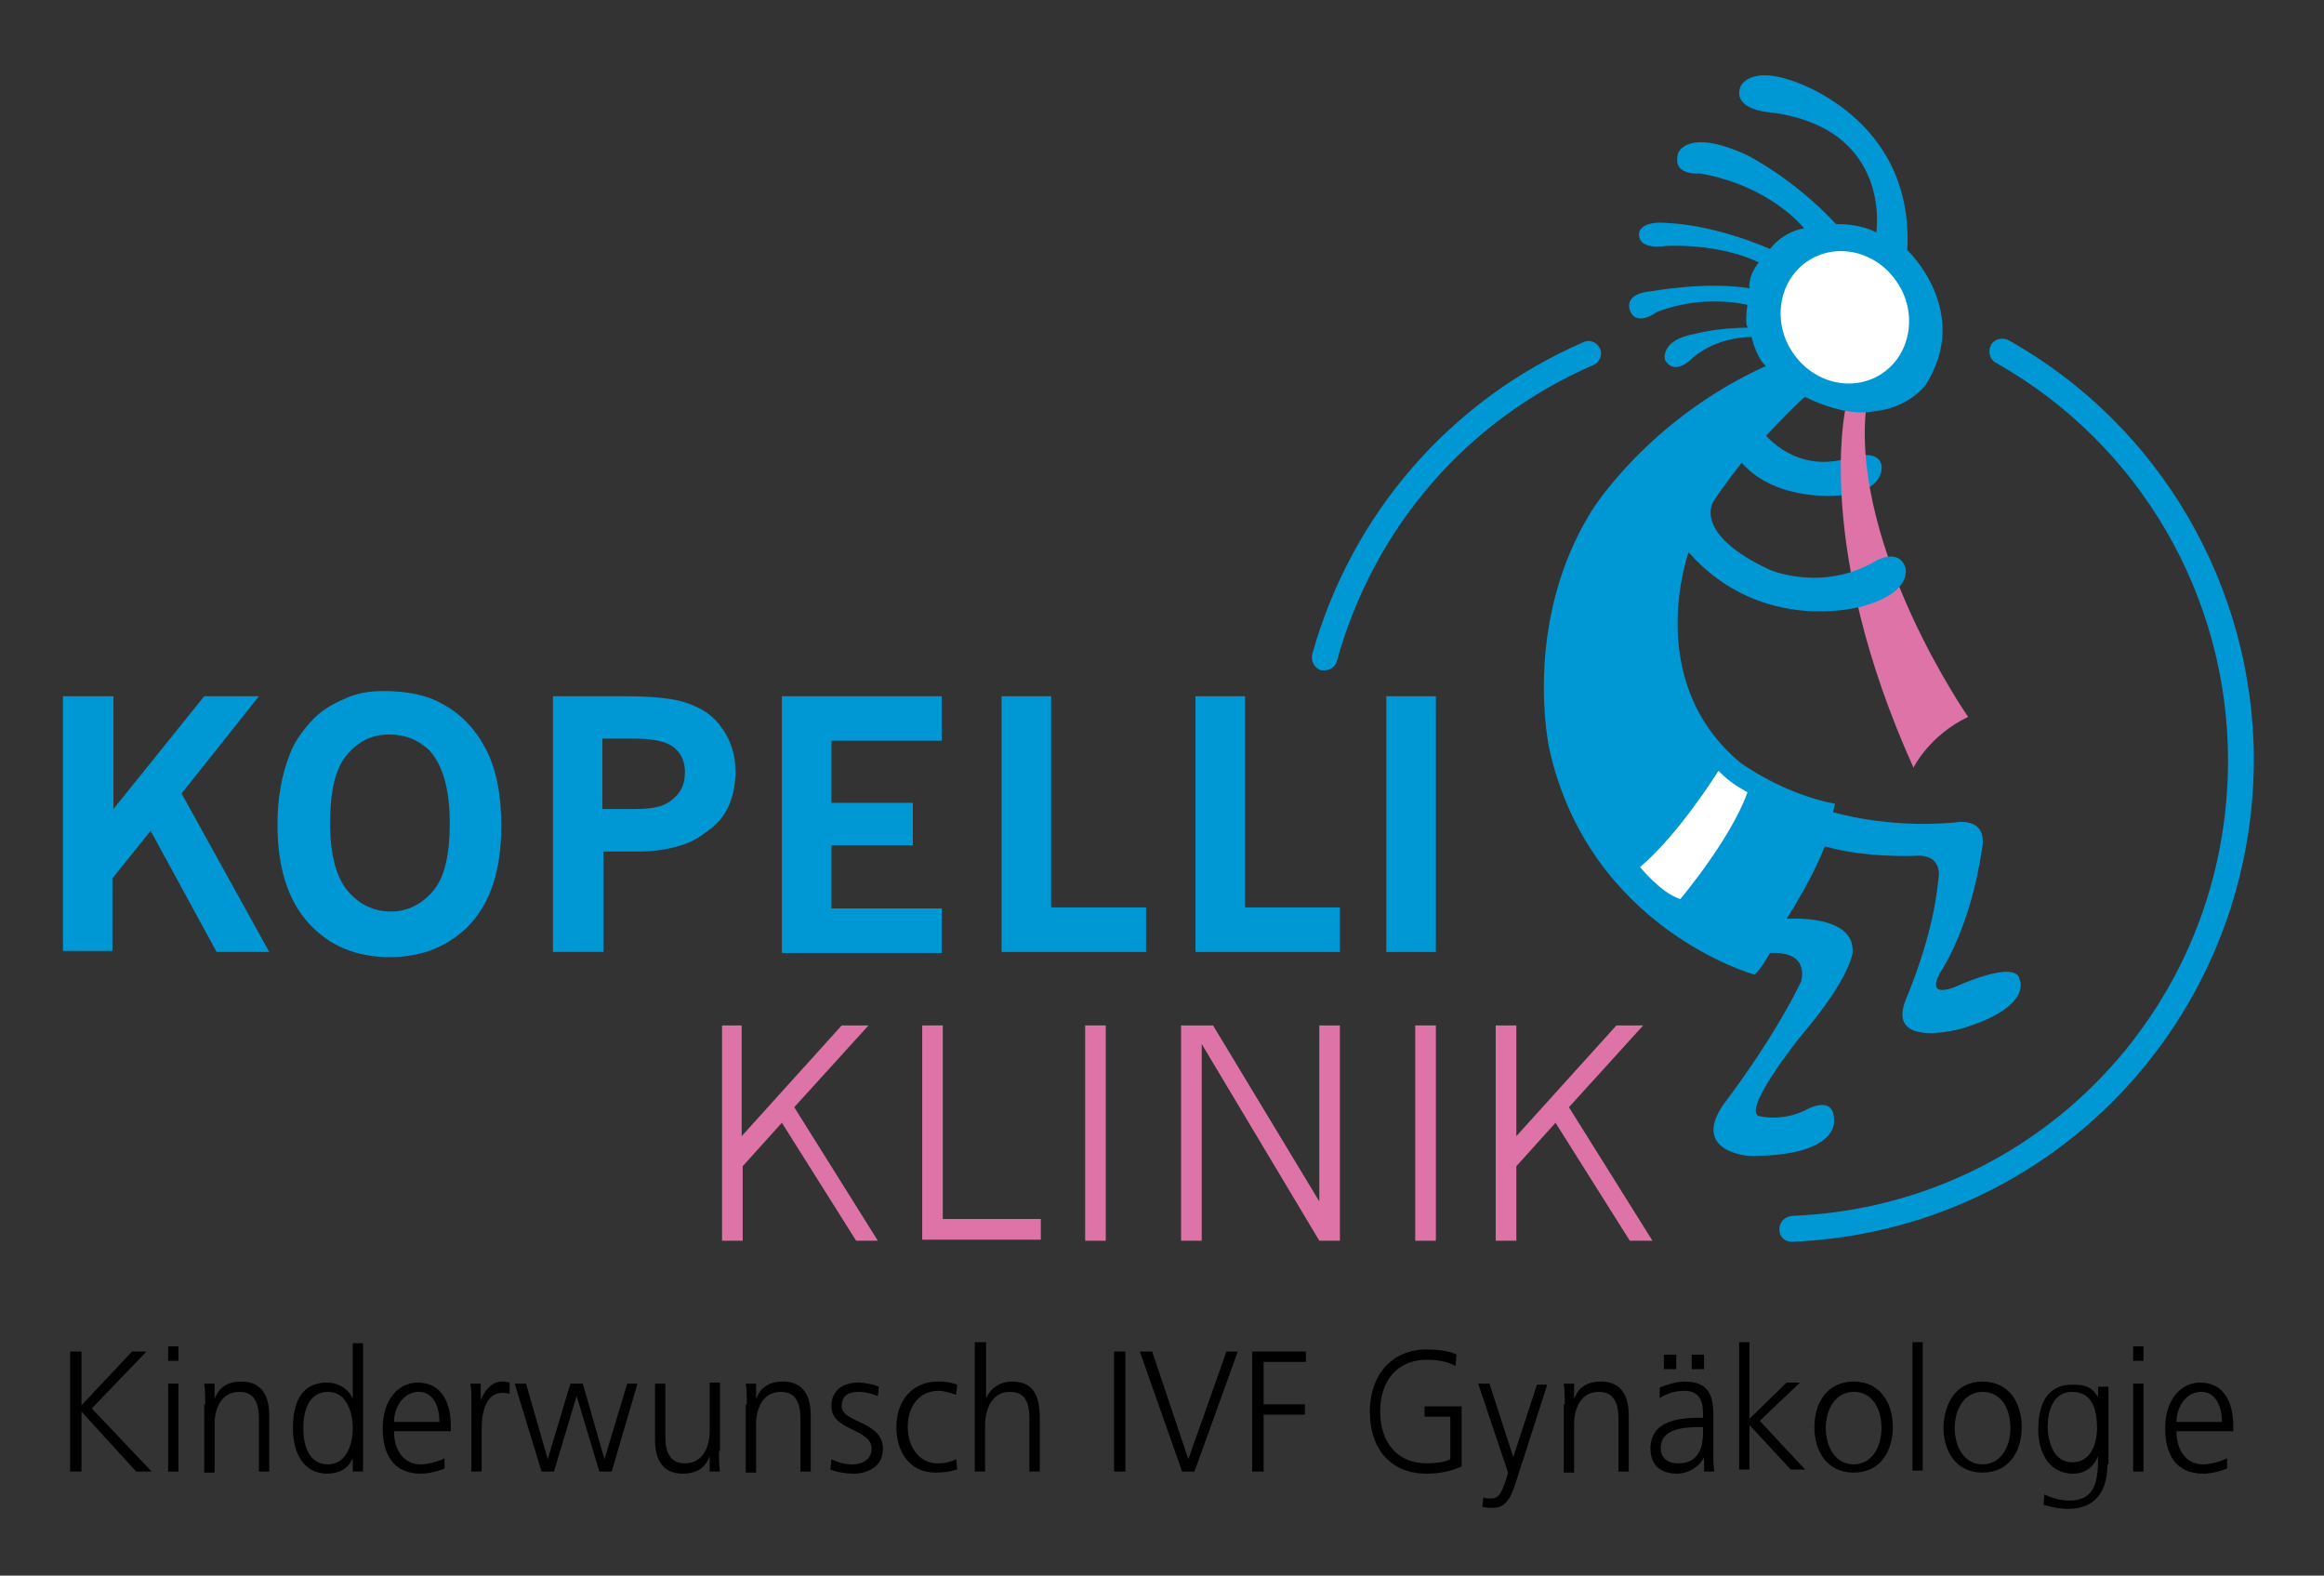 <?xml version="1.0" encoding="UTF-8"?>
<svg xmlns="http://www.w3.org/2000/svg" xmlns:xlink="http://www.w3.org/1999/xlink" width="149pt" height="101pt" viewBox="0 0 149 101" version="1.1">
<rect x="0" y="0" width="149" height="101" fill="#333333" stroke="none"/>
<g id="surface1">
<path style=" stroke:none;fill-rule:nonzero;fill:rgb(0%,59.608%,83.137%);fill-opacity:1;" d="M 111.633 29.562 C 112.297 28.57 113.156 27.84 113.156 27.84 C 113.156 27.84 115.207 30.492 118.711 29.297 C 118.711 29.297 120.43 28.766 120.629 29.828 C 120.629 29.828 120.961 31.488 117.984 31.754 C 117.984 31.754 113.949 32.219 111.699 29.695 "/>
<path style=" stroke:none;fill-rule:nonzero;fill:rgb(86.667%,45.098%,65.49%);fill-opacity:1;" d="M 118.312 26.246 C 118.312 26.246 116.328 35.137 122.68 49.207 C 122.68 49.207 123.672 47.148 126.184 45.953 C 126.184 45.953 118.711 35.203 119.637 26.18 C 119.637 26.18 119.504 26.379 118.312 26.246 Z M 118.312 26.246 "/>
<path style=" stroke:none;fill-rule:nonzero;fill:rgb(0%,0%,0%);fill-opacity:1;" d="M 4.496 86.633 L 5.223 86.633 L 5.223 90.082 L 8.465 86.633 L 9.391 86.633 L 5.887 90.281 L 9.723 94.328 L 8.73 94.328 L 5.223 90.48 L 5.223 94.328 L 4.496 94.328 Z M 4.496 86.633 "/>
<path style=" stroke:none;fill-rule:nonzero;fill:rgb(0%,0%,0%);fill-opacity:1;" d="M 11.441 87.23 L 10.781 87.23 L 10.781 86.301 L 11.441 86.301 Z M 10.781 88.691 L 11.441 88.691 L 11.441 94.328 L 10.781 94.328 Z M 10.781 88.691 "/>
<path style=" stroke:none;fill-rule:nonzero;fill:rgb(0%,0%,0%);fill-opacity:1;" d="M 13.16 90.016 C 13.16 89.617 13.16 89.152 13.094 88.691 L 13.758 88.691 L 13.758 89.684 C 13.953 89.152 14.352 88.559 15.477 88.559 C 16.797 88.559 17.262 89.484 17.262 90.746 L 17.262 94.328 L 16.602 94.328 L 16.602 90.945 C 16.602 89.883 16.27 89.219 15.344 89.219 C 14.152 89.219 13.758 90.348 13.758 91.277 L 13.758 94.395 L 13.094 94.395 L 13.094 90.016 Z M 13.16 90.016 "/>
<path style=" stroke:none;fill-rule:nonzero;fill:rgb(0%,0%,0%);fill-opacity:1;" d="M 23.277 94.328 L 22.617 94.328 L 22.617 93.469 C 22.289 94.199 21.691 94.461 20.965 94.461 C 19.508 94.461 18.781 93.203 18.781 91.543 C 18.781 89.816 19.379 88.625 20.965 88.625 C 22.023 88.625 22.551 89.418 22.617 89.684 L 22.617 86.102 L 23.277 86.102 Z M 21.031 93.867 C 22.223 93.867 22.617 92.539 22.617 91.543 C 22.617 90.547 22.223 89.219 21.031 89.219 C 19.773 89.219 19.445 90.48 19.445 91.543 C 19.445 92.605 19.773 93.867 21.031 93.867 Z M 21.031 93.867 "/>
<path style=" stroke:none;fill-rule:nonzero;fill:rgb(0%,0%,0%);fill-opacity:1;" d="M 28.504 94.133 C 28.039 94.328 27.445 94.461 26.984 94.461 C 25.195 94.461 24.535 93.203 24.535 91.543 C 24.535 89.816 25.461 88.625 26.785 88.625 C 28.305 88.625 28.902 89.883 28.902 91.41 L 28.902 91.742 L 25.262 91.742 C 25.262 92.938 25.859 93.867 26.984 93.867 C 27.445 93.867 28.172 93.668 28.504 93.469 Z M 28.172 91.145 C 28.172 90.148 27.777 89.219 26.852 89.219 C 25.859 89.219 25.262 90.215 25.262 91.145 Z M 28.172 91.145 "/>
<path style=" stroke:none;fill-rule:nonzero;fill:rgb(0%,0%,0%);fill-opacity:1;" d="M 30.223 89.949 C 30.223 89.352 30.223 89.086 30.156 88.691 L 30.82 88.691 L 30.82 89.75 C 31.082 89.152 31.48 88.559 32.207 88.559 C 32.34 88.559 32.539 88.559 32.672 88.625 L 32.672 89.352 C 32.539 89.285 32.34 89.285 32.207 89.285 C 31.148 89.285 30.883 90.547 30.883 91.543 L 30.883 94.328 L 30.223 94.328 Z M 30.223 89.949 "/>
<path style=" stroke:none;fill-rule:nonzero;fill:rgb(0%,0%,0%);fill-opacity:1;" d="M 39.219 94.328 L 38.426 94.328 L 36.969 89.484 L 35.516 94.328 L 34.719 94.328 L 33 88.691 L 33.727 88.691 L 35.117 93.535 L 36.57 88.691 L 37.367 88.691 L 38.754 93.535 L 40.211 88.691 L 40.871 88.691 Z M 39.219 94.328 "/>
<path style=" stroke:none;fill-rule:nonzero;fill:rgb(0%,0%,0%);fill-opacity:1;" d="M 46.094 93.004 C 46.094 93.402 46.094 93.867 46.16 94.328 L 45.5 94.328 L 45.5 93.336 C 45.301 93.867 44.906 94.461 43.781 94.461 C 42.457 94.461 41.996 93.535 41.996 92.273 L 41.996 88.691 L 42.656 88.691 L 42.656 92.074 C 42.656 93.137 42.988 93.801 43.914 93.801 C 45.102 93.801 45.5 92.672 45.5 91.742 L 45.5 88.625 L 46.16 88.625 L 46.16 93.004 Z M 46.094 93.004 "/>
<path style=" stroke:none;fill-rule:nonzero;fill:rgb(0%,0%,0%);fill-opacity:1;" d="M 47.883 90.016 C 47.883 89.617 47.883 89.152 47.816 88.691 L 48.477 88.691 L 48.477 89.684 C 48.676 89.152 49.07 88.559 50.195 88.559 C 51.52 88.559 51.98 89.484 51.98 90.746 L 51.98 94.328 L 51.32 94.328 L 51.32 90.945 C 51.32 89.883 50.988 89.219 50.062 89.219 C 48.875 89.219 48.477 90.348 48.477 91.277 L 48.477 94.395 L 47.816 94.395 L 47.816 90.016 Z M 47.883 90.016 "/>
<path style=" stroke:none;fill-rule:nonzero;fill:rgb(0%,0%,0%);fill-opacity:1;" d="M 53.305 93.535 C 53.699 93.734 54.164 93.867 54.691 93.867 C 55.289 93.867 55.883 93.535 55.883 92.871 C 55.883 91.543 53.305 91.742 53.305 90.148 C 53.305 89.02 54.164 88.625 55.023 88.625 C 55.289 88.625 55.883 88.691 56.348 88.887 L 56.281 89.484 C 55.949 89.352 55.488 89.219 55.09 89.219 C 54.43 89.219 53.965 89.418 53.965 90.148 C 53.965 91.211 56.609 91.078 56.609 92.871 C 56.609 94.066 55.551 94.461 54.758 94.461 C 54.23 94.461 53.766 94.395 53.238 94.199 Z M 53.305 93.535 "/>
<path style=" stroke:none;fill-rule:nonzero;fill:rgb(0%,0%,0%);fill-opacity:1;" d="M 61.305 89.418 C 60.977 89.285 60.512 89.152 60.184 89.152 C 58.926 89.152 58.199 90.148 58.199 91.477 C 58.199 92.738 58.926 93.801 60.117 93.801 C 60.512 93.801 60.91 93.734 61.305 93.535 L 61.371 94.199 C 60.91 94.328 60.512 94.395 59.984 94.395 C 58.266 94.395 57.469 93.004 57.469 91.477 C 57.469 89.75 58.527 88.559 60.117 88.559 C 60.777 88.559 61.238 88.691 61.371 88.758 Z M 61.305 89.418 "/>
<path style=" stroke:none;fill-rule:nonzero;fill:rgb(0%,0%,0%);fill-opacity:1;" d="M 62.562 86.035 L 63.223 86.035 L 63.223 89.617 C 63.488 89.02 64.082 88.559 64.879 88.559 C 66.332 88.559 66.664 89.551 66.664 90.945 L 66.664 94.328 L 66 94.328 L 66 91.012 C 66 90.016 65.805 89.219 64.746 89.219 C 63.555 89.219 63.156 90.414 63.156 91.344 L 63.156 94.328 L 62.496 94.328 L 62.496 86.035 Z M 62.562 86.035 "/>
<path style=" stroke:none;fill-rule:nonzero;fill:rgb(0%,0%,0%);fill-opacity:1;" d="M 71.426 86.633 L 72.152 86.633 L 72.152 94.328 L 71.426 94.328 Z M 71.426 86.633 "/>
<path style=" stroke:none;fill-rule:nonzero;fill:rgb(0%,0%,0%);fill-opacity:1;" d="M 76.582 94.328 L 75.789 94.328 L 73.078 86.633 L 73.871 86.633 L 76.188 93.535 L 78.633 86.633 L 79.359 86.633 Z M 76.582 94.328 "/>
<path style=" stroke:none;fill-rule:nonzero;fill:rgb(0%,0%,0%);fill-opacity:1;" d="M 80.285 86.633 L 83.727 86.633 L 83.727 87.297 L 81.016 87.297 L 81.016 90.016 L 83.66 90.016 L 83.66 90.68 L 81.016 90.68 L 81.016 94.328 L 80.285 94.328 Z M 80.285 86.633 "/>
<path style=" stroke:none;fill-rule:nonzero;fill:rgb(0%,0%,0%);fill-opacity:1;" d="M 93.051 90.812 L 91.332 90.812 L 91.332 90.148 L 93.711 90.148 L 93.711 94 C 92.984 94.328 92.258 94.461 91.465 94.461 C 89.148 94.461 87.824 92.871 87.824 90.48 C 87.824 88.16 89.215 86.5 91.465 86.5 C 91.992 86.5 92.918 86.566 93.383 86.832 L 93.316 87.562 C 92.719 87.23 92.059 87.164 91.465 87.164 C 89.547 87.164 88.488 88.559 88.488 90.48 C 88.488 92.406 89.547 93.801 91.465 93.801 C 91.926 93.801 92.652 93.734 92.984 93.535 L 92.984 90.812 Z M 93.051 90.812 "/>
<path style=" stroke:none;fill-rule:nonzero;fill:rgb(0%,0%,0%);fill-opacity:1;" d="M 97.152 95.125 C 96.887 95.922 96.555 96.652 95.762 96.652 C 95.496 96.652 95.301 96.652 95.035 96.586 L 95.102 95.988 C 95.234 96.055 95.367 96.055 95.562 96.055 C 96.16 96.055 96.293 95.59 96.555 94.859 L 96.688 94.395 L 94.77 88.691 L 95.496 88.691 L 97.02 93.402 L 98.539 88.758 L 99.199 88.758 Z M 97.152 95.125 "/>
<path style=" stroke:none;fill-rule:nonzero;fill:rgb(0%,0%,0%);fill-opacity:1;" d="M 100.324 90.016 C 100.324 89.617 100.324 89.152 100.258 88.691 L 100.922 88.691 L 100.922 89.684 C 101.117 89.152 101.516 88.559 102.641 88.559 C 103.961 88.559 104.426 89.484 104.426 90.746 L 104.426 94.328 L 103.766 94.328 L 103.766 90.945 C 103.766 89.883 103.434 89.219 102.508 89.219 C 101.316 89.219 100.922 90.348 100.922 91.277 L 100.922 94.395 L 100.258 94.395 L 100.258 90.016 Z M 100.324 90.016 "/>
<path style=" stroke:none;fill-rule:nonzero;fill:rgb(0%,0%,0%);fill-opacity:1;" d="M 109.254 93.402 C 108.922 94.066 108.195 94.461 107.535 94.461 C 106.012 94.461 105.816 93.402 105.816 92.871 C 105.816 91.012 107.73 90.879 109.055 90.879 L 109.188 90.879 L 109.188 90.613 C 109.188 89.684 108.855 89.152 107.996 89.152 C 107.469 89.152 106.938 89.285 106.41 89.617 L 106.41 88.953 C 106.805 88.758 107.535 88.559 107.996 88.559 C 109.32 88.559 109.848 89.152 109.848 90.68 L 109.848 93.137 C 109.848 93.602 109.848 93.934 109.914 94.328 L 109.254 94.328 Z M 109.188 91.477 L 108.988 91.477 C 107.863 91.477 106.477 91.609 106.477 92.805 C 106.477 93.535 107.004 93.801 107.602 93.801 C 109.121 93.801 109.188 92.406 109.188 91.742 Z M 106.676 86.832 L 107.469 86.832 L 107.469 87.762 L 106.676 87.762 Z M 108.461 86.832 L 109.254 86.832 L 109.254 87.762 L 108.461 87.762 Z M 108.461 86.832 "/>
<path style=" stroke:none;fill-rule:nonzero;fill:rgb(0%,0%,0%);fill-opacity:1;" d="M 111.504 86.035 L 112.164 86.035 L 112.164 90.945 L 114.543 88.625 L 115.402 88.625 L 112.824 91.078 L 115.734 94.199 L 114.809 94.199 L 112.164 91.344 L 112.164 94.199 L 111.504 94.199 Z M 111.504 86.035 "/>
<path style=" stroke:none;fill-rule:nonzero;fill:rgb(0%,0%,0%);fill-opacity:1;" d="M 118.844 88.559 C 120.562 88.559 121.355 89.949 121.355 91.477 C 121.355 93.004 120.562 94.395 118.844 94.395 C 117.125 94.395 116.328 93.004 116.328 91.477 C 116.328 89.949 117.125 88.559 118.844 88.559 Z M 118.844 93.867 C 119.969 93.867 120.629 92.805 120.629 91.543 C 120.629 90.281 120.035 89.219 118.844 89.219 C 117.719 89.219 117.059 90.281 117.059 91.543 C 117.059 92.805 117.719 93.867 118.844 93.867 Z M 118.844 93.867 "/>
<path style=" stroke:none;fill-rule:nonzero;fill:rgb(0%,0%,0%);fill-opacity:1;" d="M 122.613 86.035 L 123.273 86.035 L 123.273 94.266 L 122.613 94.266 Z M 122.613 86.035 "/>
<path style=" stroke:none;fill-rule:nonzero;fill:rgb(0%,0%,0%);fill-opacity:1;" d="M 127.109 88.559 C 128.828 88.559 129.621 89.949 129.621 91.477 C 129.621 93.004 128.828 94.395 127.109 94.395 C 125.391 94.395 124.598 93.004 124.598 91.477 C 124.664 89.949 125.391 88.559 127.109 88.559 Z M 127.109 93.867 C 128.234 93.867 128.895 92.805 128.895 91.543 C 128.895 90.281 128.301 89.219 127.109 89.219 C 125.984 89.219 125.324 90.281 125.324 91.543 C 125.324 92.805 125.984 93.867 127.109 93.867 Z M 127.109 93.867 "/>
<path style=" stroke:none;fill-rule:nonzero;fill:rgb(0%,0%,0%);fill-opacity:1;" d="M 135.113 93.867 C 135.113 95.457 134.449 96.719 132.598 96.719 C 131.871 96.719 131.277 96.52 131.012 96.453 L 131.078 95.789 C 131.473 95.988 132.07 96.188 132.664 96.188 C 134.383 96.188 134.516 94.859 134.516 93.336 C 134.188 94.133 133.59 94.461 132.93 94.461 C 131.211 94.461 130.68 92.871 130.68 91.676 C 130.68 89.949 131.277 88.758 132.863 88.758 C 133.59 88.758 134.055 88.82 134.516 89.551 L 134.516 88.887 L 135.18 88.887 L 135.18 93.867 Z M 132.863 93.734 C 134.055 93.734 134.449 92.539 134.449 91.543 C 134.449 90.215 134.055 89.219 132.863 89.219 C 131.605 89.219 131.277 90.48 131.277 91.543 C 131.344 92.605 131.738 93.734 132.863 93.734 Z M 132.863 93.734 "/>
<path style=" stroke:none;fill-rule:nonzero;fill:rgb(0%,0%,0%);fill-opacity:1;" d="M 137.426 87.23 L 136.766 87.23 L 136.766 86.301 L 137.426 86.301 Z M 136.766 88.691 L 137.426 88.691 L 137.426 94.328 L 136.766 94.328 Z M 136.766 88.691 "/>
<path style=" stroke:none;fill-rule:nonzero;fill:rgb(0%,0%,0%);fill-opacity:1;" d="M 142.785 94.133 C 142.32 94.328 141.727 94.461 141.262 94.461 C 139.477 94.461 138.816 93.203 138.816 91.543 C 138.816 89.816 139.742 88.625 141.062 88.625 C 142.586 88.625 143.18 89.883 143.18 91.41 L 143.18 91.742 L 139.543 91.742 C 139.543 92.938 140.137 93.867 141.262 93.867 C 141.727 93.867 142.453 93.668 142.785 93.469 Z M 142.453 91.145 C 142.453 90.148 142.055 89.219 141.129 89.219 C 140.137 89.219 139.543 90.215 139.543 91.145 Z M 142.453 91.145 "/>
<path style=" stroke:none;fill-rule:nonzero;fill:rgb(0%,59.608%,83.137%);fill-opacity:1;" d="M 84.918 42.969 C 84.852 42.969 84.785 42.969 84.719 42.969 C 84.254 42.836 84.055 42.371 84.121 41.973 C 86.637 32.949 92.984 25.648 101.516 21.934 C 101.914 21.734 102.375 21.934 102.574 22.332 C 102.773 22.73 102.574 23.191 102.176 23.391 C 94.043 26.91 88.09 33.812 85.711 42.371 C 85.645 42.703 85.312 42.969 84.918 42.969 Z M 84.918 42.969 "/>
<path style=" stroke:none;fill-rule:nonzero;fill:rgb(0%,59.608%,83.137%);fill-opacity:1;" d="M 114.875 79.598 C 114.41 79.598 114.082 79.266 114.082 78.801 C 114.082 78.336 114.41 78.004 114.875 77.938 C 130.547 77.344 142.848 64.535 142.848 48.742 C 142.848 38.191 137.16 28.438 127.969 23.258 C 127.574 23.062 127.441 22.531 127.641 22.133 C 127.836 21.734 128.367 21.602 128.762 21.801 C 138.484 27.242 144.504 37.594 144.504 48.742 C 144.438 65.398 131.473 78.934 114.875 79.598 C 114.941 79.598 114.941 79.598 114.875 79.598 Z M 114.875 79.598 "/>
<path style=" stroke:none;fill-rule:nonzero;fill:rgb(86.667%,45.098%,65.49%);fill-opacity:1;" d="M 46.227 65.73 L 47.551 65.73 L 47.551 72.828 L 53.965 65.73 L 55.684 65.73 L 50.922 70.973 L 56.281 79.531 L 54.891 79.531 L 50.129 71.969 L 47.617 74.754 L 47.617 79.531 L 46.293 79.531 L 46.293 65.73 Z M 46.227 65.73 "/>
<path style=" stroke:none;fill-rule:nonzero;fill:rgb(86.667%,45.098%,65.49%);fill-opacity:1;" d="M 59.125 65.73 L 60.445 65.73 L 60.445 78.137 L 66.73 78.137 L 66.73 79.465 L 59.125 79.465 Z M 59.125 65.73 "/>
<path style=" stroke:none;fill-rule:nonzero;fill:rgb(86.667%,45.098%,65.49%);fill-opacity:1;" d="M 69.574 65.73 L 70.895 65.73 L 70.895 79.531 L 69.574 79.531 Z M 69.574 65.73 "/>
<path style=" stroke:none;fill-rule:nonzero;fill:rgb(86.667%,45.098%,65.49%);fill-opacity:1;" d="M 75.723 65.73 L 77.773 65.73 L 84.586 77.012 L 84.586 65.73 L 85.906 65.73 L 85.906 79.531 L 84.586 79.531 L 77.047 66.922 L 77.047 79.531 L 75.723 79.531 Z M 75.723 65.73 "/>
<path style=" stroke:none;fill-rule:nonzero;fill:rgb(86.667%,45.098%,65.49%);fill-opacity:1;" d="M 90.734 65.73 L 92.059 65.73 L 92.059 79.531 L 90.734 79.531 Z M 90.734 65.73 "/>
<path style=" stroke:none;fill-rule:nonzero;fill:rgb(86.667%,45.098%,65.49%);fill-opacity:1;" d="M 95.895 65.73 L 97.219 65.73 L 97.219 72.828 L 103.633 65.73 L 105.352 65.73 L 100.59 70.973 L 105.945 79.531 L 104.492 79.531 L 99.73 71.969 L 97.219 74.754 L 97.219 79.531 L 95.895 79.531 Z M 95.895 65.73 "/>
<path style=" stroke:none;fill-rule:nonzero;fill:rgb(0%,59.608%,83.137%);fill-opacity:1;" d="M 111.699 29.629 C 111.699 29.629 110.574 31.023 109.848 32.152 C 109.848 32.152 108.461 34.207 113.484 36.531 C 113.484 36.531 116.859 37.992 120.297 35.934 C 120.297 35.934 121.688 35.137 122.148 36.332 C 122.148 36.332 122.746 37.926 119.438 38.855 C 119.438 38.855 113.023 40.777 108.262 35.402 C 108.262 35.402 105.285 43.633 111.566 48.875 C 111.566 48.875 114.215 50.863 117.652 51.527 L 117.52 52.059 C 117.52 52.059 120.961 53.121 125.324 52.723 C 125.324 52.723 127.574 52.258 127.043 54.582 C 127.043 54.582 126.516 58.762 124.598 62.012 C 124.598 62.012 123.141 64.07 125.324 63.273 C 125.324 63.273 129.293 61.418 129.492 62.809 C 129.492 62.809 130.352 64.535 125.785 65.93 C 125.785 65.93 120.828 67.32 122.215 64.004 C 122.215 64.004 123.934 60.09 124.266 56.438 C 124.266 56.438 124.664 54.914 123.074 54.848 C 123.074 54.848 119.77 55.047 116.992 54.25 C 116.992 54.25 116.328 56.105 114.543 58.895 C 114.543 58.895 118.91 58.562 118.777 61.02 C 118.777 61.02 118.711 62.609 115.469 66.395 C 115.469 66.395 111.305 71.57 112.957 71.57 C 112.957 71.57 114.348 71.902 115.867 71.105 C 115.867 71.105 117.652 70.109 117.586 71.902 C 117.586 71.902 117.785 74.156 112.098 74.09 C 112.098 74.09 108.395 73.824 110.512 70.773 C 110.512 70.773 113.551 66.859 115.469 62.941 C 115.469 62.941 116.133 60.953 113.484 61.086 C 113.484 61.086 112.891 62.145 112.492 62.477 C 112.492 62.477 101.914 59.559 99.332 48.012 C 99.332 48.012 97.547 39.98 102.043 32.75 C 102.043 32.75 105.617 26.91 113.223 23.457 C 113.223 23.457 112.691 23.129 112.297 21.602 C 112.297 21.602 110.18 21.535 108.527 22.93 C 108.527 22.93 107.402 24.188 106.742 23.062 C 106.742 23.062 106.41 21.801 108.66 21.402 C 108.66 21.402 110.113 21.004 112.098 21.004 C 112.098 21.004 111.832 21.07 112.031 19.543 C 112.031 19.543 109.254 18.812 106.211 20.008 C 106.211 20.008 104.887 21.004 104.492 19.875 C 104.16 18.746 105.816 18.68 105.816 18.68 C 105.816 18.68 109.32 18.016 112.164 18.48 C 112.164 18.48 112.031 17.75 112.758 16.824 C 112.758 16.824 110.574 15.629 106.805 15.762 C 106.805 15.762 105.02 16.094 105.086 14.965 C 105.086 14.965 105.086 14.102 107.004 14.301 C 107.004 14.301 109.781 14.367 113.484 15.961 C 113.484 15.961 114.215 14.898 115.668 14.633 C 115.668 14.633 113.551 11.914 108.988 11.117 C 108.988 11.117 107.137 11.316 107.602 9.789 C 107.602 9.789 108.195 8.195 111.965 9.922 C 111.965 9.922 114.941 11.383 117.719 14.367 C 117.719 14.367 119.172 14.301 120.297 14.898 C 120.297 14.898 121.355 8.195 113.484 7.199 C 113.484 7.199 111.105 7.066 111.566 5.609 C 111.566 5.609 112.031 4.215 114.809 5.145 C 114.809 5.145 122.746 7.465 122.281 16.027 C 122.281 16.027 126.449 19.941 123.473 24.652 C 123.473 24.652 122.414 26.18 120.035 26.379 C 120.035 26.379 118.445 26.777 115.734 25.449 C 115.602 25.449 113.484 27.574 111.699 29.629 Z M 111.699 29.629 "/>
<path style=" stroke:none;fill-rule:nonzero;fill:rgb(100%,100%,100%);fill-opacity:1;" d="M 110.18 49.406 C 110.18 49.406 107.668 53.453 105.152 55.578 C 105.152 55.578 106.477 57.234 107.73 57.633 C 107.73 57.633 110.973 53.785 112.031 50.797 C 112.031 50.73 111.039 50.336 110.18 49.406 Z M 110.18 49.406 "/>
<path style=" stroke:none;fill-rule:nonzero;fill:rgb(100%,100%,100%);fill-opacity:1;" d="M 115.867 16.758 C 114.016 18.016 113.617 20.672 114.941 22.598 C 116.262 24.586 118.844 25.184 120.695 23.922 C 122.547 22.664 122.941 20.008 121.621 18.082 C 120.297 16.094 117.719 15.496 115.867 16.758 Z M 115.867 16.758 "/>
<path style=" stroke:none;fill-rule:nonzero;fill:rgb(0%,59.608%,83.137%);fill-opacity:1;" d="M 4.035 44.629 L 7.273 44.629 L 7.273 51.859 L 13.094 44.629 L 16.602 44.629 L 11.641 50.863 L 17.262 61.02 L 13.887 61.02 L 9.656 53.254 L 7.207 56.305 L 7.207 60.953 L 4.035 60.953 Z M 4.035 44.629 "/>
<path style=" stroke:none;fill-rule:nonzero;fill:rgb(0%,59.608%,83.137%);fill-opacity:1;" d="M 24.602 44.297 C 26.121 44.297 27.379 44.562 28.305 45.09 C 29.562 45.754 30.488 46.75 31.148 48.012 C 31.809 49.273 32.141 50.93 32.141 52.922 C 32.141 55.711 31.48 57.766 30.156 59.227 C 28.836 60.621 27.113 61.352 25 61.352 C 22.816 61.352 21.098 60.621 19.773 59.16 C 18.453 57.699 17.789 55.578 17.789 52.855 C 17.789 51.195 18.055 49.672 18.582 48.344 C 18.848 47.613 19.312 46.949 19.906 46.285 C 20.5 45.621 21.23 45.156 22.023 44.828 C 22.816 44.43 23.676 44.297 24.602 44.297 Z M 24.934 47.082 C 23.809 47.082 22.949 47.547 22.223 48.41 C 21.492 49.273 21.164 50.73 21.164 52.789 C 21.164 54.781 21.559 56.238 22.289 57.102 C 23.016 57.965 23.941 58.43 25.066 58.43 C 26.121 58.43 27.047 57.965 27.777 57.102 C 28.504 56.238 28.836 54.781 28.836 52.789 C 28.836 50.531 28.371 49.008 27.512 48.078 C 26.785 47.414 25.992 47.082 24.934 47.082 Z M 24.934 47.082 "/>
<path style=" stroke:none;fill-rule:nonzero;fill:rgb(0%,59.608%,83.137%);fill-opacity:1;" d="M 35.383 44.629 L 40.012 44.629 C 41.863 44.629 43.25 44.762 44.113 45.09 C 45.039 45.422 45.766 45.887 46.293 46.684 C 46.824 47.414 47.152 48.344 47.152 49.406 C 47.152 50.27 47.02 50.996 46.691 51.727 C 46.426 52.258 46.094 52.723 45.566 53.121 C 45.039 53.52 44.574 53.852 44.047 54.051 C 43.184 54.383 42.129 54.582 41.004 54.582 L 38.688 54.582 L 38.688 61.02 L 35.449 61.02 L 35.449 44.629 Z M 38.621 47.414 L 38.621 51.859 L 40.672 51.859 C 42.062 51.859 42.723 51.66 43.316 51.062 C 43.715 50.664 43.914 50.203 43.914 49.473 C 43.914 48.875 43.715 48.344 43.25 47.945 C 42.789 47.547 41.93 47.348 40.805 47.348 L 38.621 47.348 Z M 38.621 47.414 "/>
<path style=" stroke:none;fill-rule:nonzero;fill:rgb(0%,59.608%,83.137%);fill-opacity:1;" d="M 50.129 44.629 L 60.379 44.629 L 60.379 47.48 L 53.305 47.48 L 53.305 51.461 L 58.527 51.461 L 58.527 54.184 L 53.305 54.184 L 53.305 58.23 L 60.379 58.23 L 60.379 61.086 L 50.129 61.086 Z M 50.129 44.629 "/>
<path style=" stroke:none;fill-rule:nonzero;fill:rgb(0%,59.608%,83.137%);fill-opacity:1;" d="M 64.215 44.629 L 67.391 44.629 L 67.391 58.164 L 73.477 58.164 L 73.477 61.02 L 64.215 61.02 Z M 64.215 44.629 "/>
<path style=" stroke:none;fill-rule:nonzero;fill:rgb(0%,59.608%,83.137%);fill-opacity:1;" d="M 76.648 44.629 L 79.824 44.629 L 79.824 58.164 L 85.906 58.164 L 85.906 61.02 L 76.648 61.02 Z M 76.648 44.629 "/>
<path style=" stroke:none;fill-rule:nonzero;fill:rgb(0%,59.608%,83.137%);fill-opacity:1;" d="M 88.883 44.629 L 92.059 44.629 L 92.059 61.02 L 88.883 61.02 Z M 88.883 44.629 "/>
</g>
</svg>
